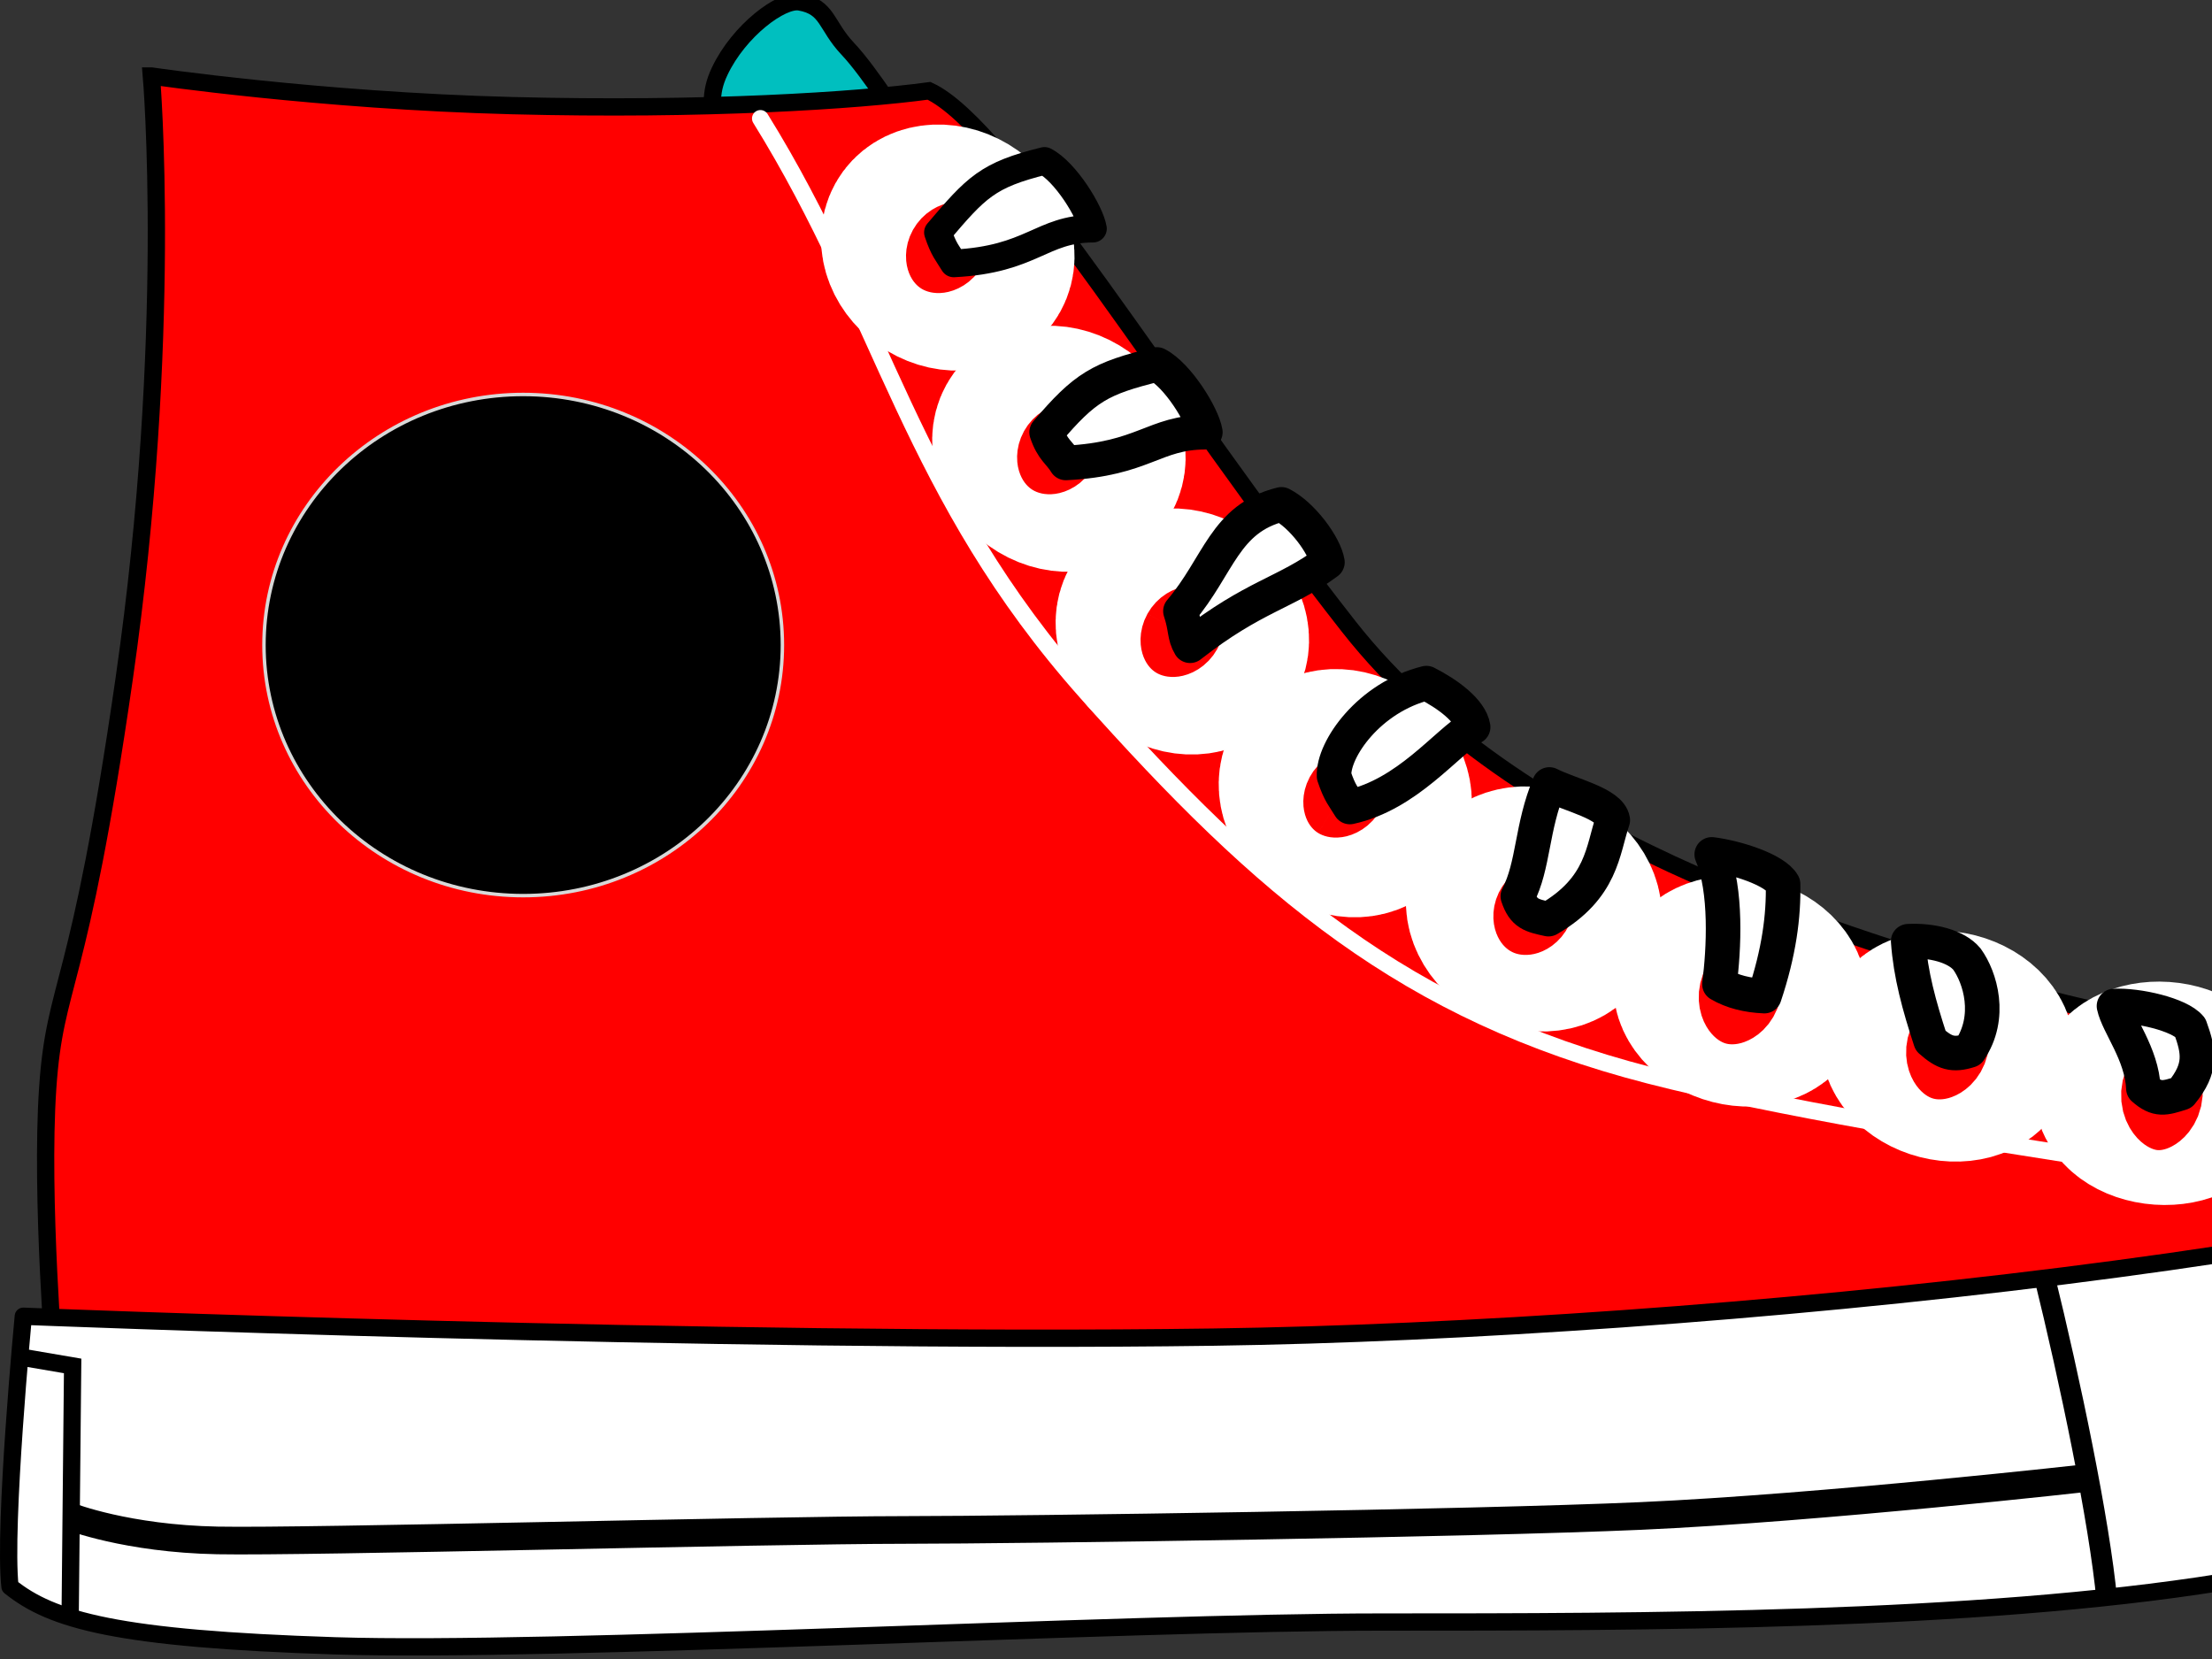 <?xml version="1.0"?><svg width="640" height="480" xmlns="http://www.w3.org/2000/svg">
 <rect width="100%" height="100%" fill="#333333" stroke="none"/>
 <g>
  <path fill="#00bfbf" stroke="#000000" stroke-width="5" id="path3946" d="m206.729,41.276c-0.52,-10.019 -1.695,-13.926 1.505,-20.678c5.584,-11.78 17.916,-20.944 23.138,-20.036c8.214,1.429 7.5,6.786 13.929,13.571c6.429,6.786 16.786,23.214 16.786,23.214l-55.357,3.929z"/>
  <path fill="#ff0000" stroke="#000000" stroke-width="5" id="path3015" d="m43.801,21.991c0,0 6.429,75 -7.857,174.285c-13.23,91.946 -20,87.143 -22.143,118.572c-2.143,31.428 2.143,82.857 2.143,82.857c0,0 321.429,7.143 410,2.143c88.572,-5 301.429,-41.429 301.429,-41.429c0,0 -1.429,-27.143 -30.714,-42.143c-29.286,-15 -86.429,-20 -120,-32.142c-33.572,-12.143 -134.286,-36.429 -186.429,-102.858c-52.143,-66.428 -98.802,-144.561 -121.428,-155c-20.911,2.825 -65,5.714 -120.715,4.286c-55.714,-1.429 -104.285,-8.571 -104.285,-8.571l0,0l0,0z"/>
  <path fill="#000000" stroke="#d8d8d8" stroke-miterlimit="4" stroke-dashoffset="0" d="m226.372,186.634c0,40.041 -33.579,72.5 -75,72.5c-41.421,0 -75,-32.459 -75,-72.5c0,-40.041 33.579,-72.5 75,-72.5c41.421,0 75,32.459 75,72.5z" id="path3017"/>
  <path fill="none" stroke="#ff0000" stroke-width="48.765" stroke-miterlimit="4" stroke-dashoffset="0" d="m297.13,353.205c0,6.021 -5.2,10.901 -11.616,10.901c-6.415,0 -11.616,-4.881 -11.616,-10.901c0,-6.021 5.2,-10.901 11.616,-10.901c6.415,0 11.616,4.881 11.616,10.901z" id="path3017-0"/>
  <path fill="none" stroke="#ff0000" stroke-width="48.765" stroke-miterlimit="4" stroke-dashoffset="0" d="m378.702,351.991c0,6.021 -5.2,10.901 -11.616,10.901c-6.415,0 -11.616,-4.881 -11.616,-10.901c0,-6.021 5.2,-10.901 11.616,-10.901c6.415,0 11.616,4.881 11.616,10.901z" id="path3017-0-3"/>
  <path fill="none" stroke="#ffffff" stroke-width="48.767" stroke-miterlimit="4" stroke-dashoffset="0" d="m285.452,78.363c-2.757,4.959 -10.016,5.966 -16.214,2.249c-6.198,-3.717 -8.988,-10.749 -6.232,-15.708c2.757,-4.959 10.016,-5.966 16.214,-2.249c6.198,3.717 8.988,10.749 6.232,15.708z" id="path3017-0-38"/>
  <path fill="none" stroke="#ffffff" stroke-width="48.767" stroke-miterlimit="4" stroke-dashoffset="0" d="m317.595,136.577c-2.757,4.959 -10.016,5.966 -16.214,2.249c-6.198,-3.717 -8.988,-10.749 -6.232,-15.708c2.757,-4.959 10.016,-5.966 16.214,-2.249c6.198,3.717 8.988,10.749 6.232,15.708z" id="path3017-0-38-5"/>
  <path fill="none" stroke="#ffffff" stroke-width="48.767" stroke-miterlimit="4" stroke-dashoffset="0" d="m353.309,189.434c-2.757,4.959 -10.016,5.966 -16.214,2.249c-6.198,-3.717 -8.988,-10.749 -6.232,-15.708c2.757,-4.959 10.016,-5.966 16.214,-2.249c6.198,3.717 8.988,10.749 6.232,15.708z" id="path3017-0-38-8"/>
  <path fill="none" stroke="#ffffff" stroke-width="48.767" stroke-miterlimit="4" stroke-dashoffset="0" d="m400.41,236.407c-2.746,5.096 -9.979,6.131 -16.154,2.312c-6.175,-3.82 -8.955,-11.048 -6.208,-16.144c2.746,-5.096 9.979,-6.131 16.154,-2.312c6.175,3.82 8.955,11.048 6.208,16.144z" id="path3017-0-38-6"/>
  <path fill="none" stroke="#ffffff" stroke-width="48.767" stroke-miterlimit="4" stroke-dashoffset="0" d="m456.013,267.86c-1.82,5.496 -8.763,7.771 -15.507,5.082c-6.745,-2.689 -10.737,-9.325 -8.917,-14.821c1.82,-5.496 8.763,-7.771 15.507,-5.082c6.745,2.689 10.737,9.325 8.917,14.821z" id="path3017-0-38-6-2"/>
  <path fill="none" stroke="#ffffff" stroke-width="48.767" stroke-miterlimit="4" stroke-dashoffset="0" d="m515.446,290.733c-1.778,4.466 -8.561,6.314 -15.15,4.129c-6.589,-2.185 -10.49,-7.577 -8.712,-12.043c1.778,-4.466 8.561,-6.314 15.15,-4.129c6.589,2.185 10.49,7.577 8.712,12.043z" id="path3017-0-38-6-2-3"/>
  <path fill="none" stroke="#ffffff" stroke-width="48.767" stroke-miterlimit="4" stroke-dashoffset="0" d="m575.446,306.662c-1.778,4.466 -8.561,6.314 -15.15,4.129c-6.589,-2.185 -10.49,-7.577 -8.712,-12.043c1.778,-4.466 8.561,-6.314 15.15,-4.129c6.589,2.185 10.49,7.577 8.712,12.043z" id="path3017-0-38-6-2-3-9"/>
  <path fill="none" stroke="#ffffff" stroke-width="48.767" stroke-miterlimit="4" stroke-dashoffset="0" d="m637.952,317.987c-0.975,4.285 -7.334,7.015 -14.203,6.097c-6.869,-0.918 -11.646,-5.135 -10.671,-9.42c0.975,-4.285 7.334,-7.015 14.203,-6.097c6.869,0.918 11.646,5.135 10.671,9.42z" id="path3017-0-38-6-2-3-9-1"/>
  <path fill="#ffffff" stroke="#000000" stroke-width="5" stroke-miterlimit="4" id="path3944" d="m792.143,334.316c-6.429,-12.143 -15.351,-21.733 -27.914,-24.825c-26.017,-6.403 -76.071,-1.964 -91.429,-0.179c-15.357,1.786 31.964,38.75 50.714,49.464c13.118,-5.408 60.524,-13.726 68.628,-24.461z"/>
  <path fill="#ffffff" stroke="#000000" stroke-width="5" stroke-linejoin="round" stroke-miterlimit="4" id="path3934" d="m6.747,380.827c0,0 201.352,8.064 344.452,6.041c141.847,-2.005 365.824,-24.965 441.602,-60.592c2.32,6.836 10.571,13.313 13.441,21.256c3.394,9.395 12.944,47.157 7.23,61.443c-5.715,14.286 -99.243,37.388 -170.671,48.817c-71.429,11.428 -167.23,11.515 -242.944,11.515c-75.714,0 -239.993,8.896 -302.85,6.883c-62.971,-2.017 -81.923,-7.315 -94.12,-17.143c-1.909,-17.698 3.86,-78.22 3.86,-78.22l-0,0l0,0z"/>
  <path fill="none" stroke="#000000" stroke-width="6" stroke-miterlimit="4" id="path3936" d="m591.372,368.776c7.5,30.357 16.071,71.429 18.214,94.286"/>
  <path fill="none" stroke="#000000" stroke-width="5" stroke-miterlimit="4" id="path3938" d="m6.372,392.705l14.643,2.5l-0.714,72.143"/>
  <path fill="none" stroke="#000000" stroke-width="8" stroke-miterlimit="4" id="path3940" d="m20.301,438.776c0,0 16.37,6.413 42.634,6.918c26.264,0.505 158.089,-3.002 198.495,-3.03c35.864,-0.025 164.641,-1.884 213.142,-4.041c52.515,-2.335 130.31,-11.112 130.31,-11.112"/>
  <path fill="none" stroke="#ffffff" stroke-width="4.874" stroke-linecap="round" stroke-miterlimit="4" id="path3942" d="m220.013,34.275c35.633,57.38 43.338,108.719 94.38,166.099c51.042,57.38 92.454,92.613 162.757,110.733c70.303,18.12 223.429,37.246 223.429,37.246"/>
  <path fill="#ffffff" stroke="#000000" stroke-width="8" stroke-linejoin="round" stroke-miterlimit="4" id="path3948" d="m271.372,67.259c1.696,5.089 2.805,5.982 4.583,8.953c22.659,-1.138 25.335,-9.999 40.272,-10.059c-0.787,-4.803 -7.98,-16.523 -14.03,-19.599c-16.483,4.065 -19.671,7.583 -30.825,20.705z"/>
  <path fill="#ffffff" stroke="#000000" stroke-width="10" stroke-linejoin="round" stroke-miterlimit="4" id="path3948-9" d="m302.817,125.082c1.696,5.089 3.787,5.893 5.566,8.864c22.659,-1.138 25.424,-8.839 40.361,-8.898c-0.787,-4.803 -7.98,-16.523 -14.03,-19.599c-16.483,4.065 -20.742,6.512 -31.896,19.634z"/>
  <path fill="#ffffff" stroke="#000000" stroke-width="10" stroke-linejoin="round" stroke-miterlimit="4" id="path3948-0" d="m341.532,176.809c1.696,5.089 1.019,7.054 2.798,10.024c18.552,-14.53 27.656,-15.178 39.736,-24.166c-0.787,-4.803 -7.265,-13.666 -13.316,-16.742c-16.483,4.065 -18.064,17.762 -29.218,30.884z"/>
  <path fill="#ffffff" stroke="#000000" stroke-width="10" stroke-linejoin="round" stroke-miterlimit="4" id="path3948-2" d="m385.979,224.538c1.696,5.089 2.805,5.982 4.583,8.953c16.725,-3.663 27.86,-18.586 35.663,-23.128c-0.787,-4.803 -7.475,-9.641 -13.525,-12.717c-16.483,4.065 -27.058,19.073 -26.721,26.892z"/>
  <path fill="#ffffff" stroke="#000000" stroke-width="10" stroke-linejoin="round" stroke-miterlimit="4" id="path3948-2-9" d="m439.15,259.309c1.696,5.089 3.934,5.555 8.869,6.631c15.62,-9.048 15.628,-19.925 18.609,-28.664c-0.787,-4.803 -12.296,-7.23 -18.347,-10.306c-5.233,12.458 -4.468,23.359 -9.132,32.339z"/>
  <path fill="#ffffff" stroke="#000000" stroke-width="10" stroke-linejoin="round" stroke-miterlimit="4" id="path3948-2-9-1" d="m497.486,284.753c3.714,2.182 8.122,3.243 13.001,3.451c4.26,-12.708 5.598,-23.185 5.411,-32.416c-2.382,-4.244 -13.901,-7.766 -20.639,-8.587c4.394,10.34 3.538,27.519 2.227,37.552z"/>
  <path fill="#ffffff" stroke="#000000" stroke-width="10" stroke-linejoin="round" stroke-miterlimit="4" id="path3948-2-9-1-5" d="m558.592,301.109c4.014,3.559 6.437,4.359 11.249,2.824c6.604,-9.711 3.067,-21.155 -0.741,-26.426c-3.083,-3.766 -10.223,-5.543 -17.001,-5.182c0.687,9.618 3.138,18.55 6.493,28.784z"/>
  <path fill="#ffffff" stroke="#000000" stroke-width="10" stroke-linejoin="round" stroke-miterlimit="4" id="path3948-2-9-1-3" d="m620.153,314.932c4.014,3.559 6.184,2.844 10.997,1.308c5.973,-7.312 5.087,-11.938 2.542,-18.976c-3.083,-3.766 -15.274,-6.553 -22.052,-6.192c1.192,5.577 8.062,13.751 8.514,23.859z"/>
  <title>Layer 1</title>
 </g>
</svg>